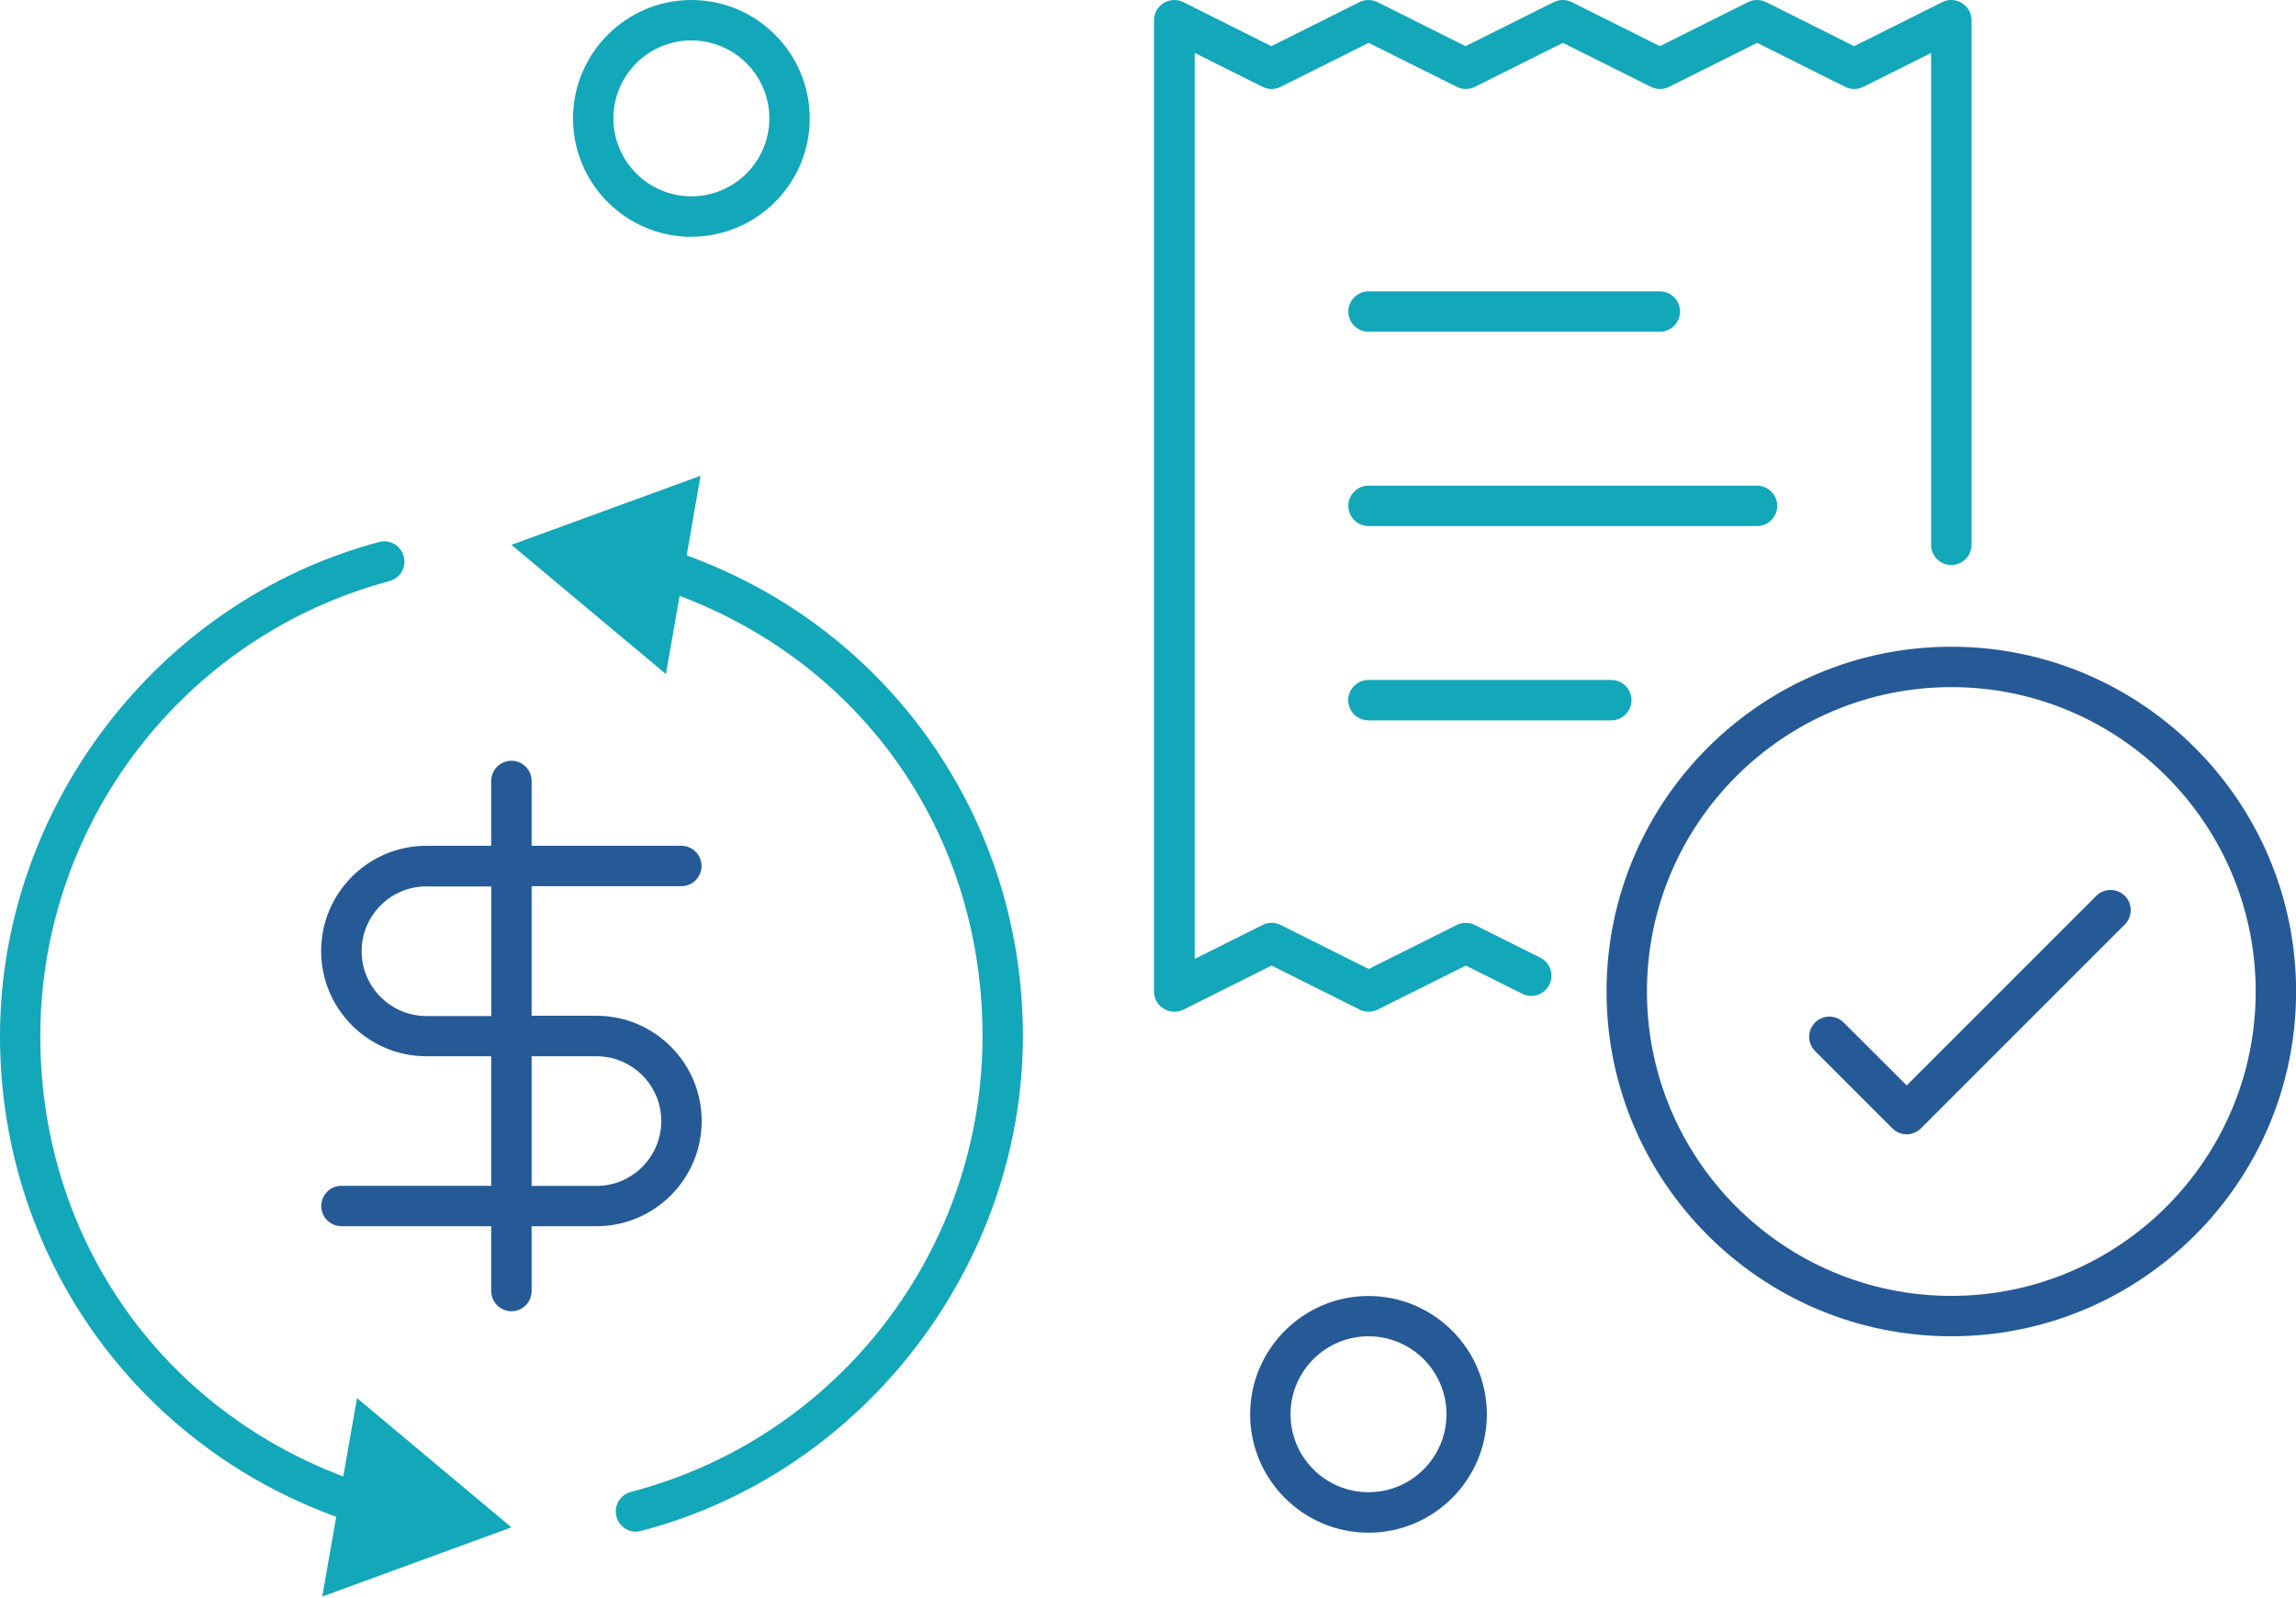 <svg width="250" height="174" viewBox="0 0 250 174" fill="none" xmlns="http://www.w3.org/2000/svg">
<g clip-path="url(#clip0_1593_3045)">
<path d="M207.598 123.51C207.038 123.51 206.477 123.29 206.048 122.861L197.636 114.449C196.778 113.591 196.778 112.195 197.636 111.337C198.493 110.479 199.89 110.479 200.748 111.337L207.609 118.188L228.249 97.548C229.107 96.69 230.504 96.69 231.361 97.548C232.219 98.405 232.219 99.802 231.361 100.66L209.16 122.861C208.731 123.29 208.17 123.51 207.609 123.51H207.598Z" fill="#265A96"/>
<path d="M75.28 25.786C68.177 25.786 62.393 20.002 62.393 12.899C62.393 5.795 68.177 0 75.28 0C82.384 0 88.168 5.784 88.168 12.888C88.168 19.991 82.384 25.775 75.28 25.775V25.786ZM75.28 4.399C70.596 4.399 66.791 8.203 66.791 12.888C66.791 17.572 70.596 21.377 75.28 21.377C79.965 21.377 83.77 17.572 83.77 12.888C83.77 8.203 79.965 4.399 75.28 4.399Z" fill="#13A7BA"/>
<path d="M149.01 166.89C141.907 166.89 136.123 161.106 136.123 154.003C136.123 146.899 141.907 141.115 149.01 141.115C156.114 141.115 161.898 146.899 161.898 154.003C161.898 161.106 156.114 166.89 149.01 166.89ZM149.01 145.503C144.326 145.503 140.521 149.307 140.521 153.992C140.521 158.676 144.326 162.481 149.01 162.481C153.695 162.481 157.5 158.676 157.5 153.992C157.5 149.307 153.695 145.503 149.01 145.503Z" fill="#265A96"/>
<path d="M40.081 166.198C39.872 166.198 39.653 166.165 39.444 166.099C15.846 158.907 0 137.498 0 112.822C0 88.146 16.967 65.516 41.269 59.017C42.446 58.698 43.644 59.402 43.963 60.579C44.282 61.755 43.578 62.954 42.402 63.273C20.024 69.255 4.388 89.631 4.388 112.822C4.388 136.013 18.98 155.279 40.708 161.898C41.874 162.25 42.523 163.482 42.171 164.647C41.885 165.593 41.005 166.209 40.07 166.209L40.081 166.198Z" fill="#13A7BA"/>
<path d="M38.872 152.232L55.685 166.308L35.089 173.84L38.872 152.232Z" fill="#13A7BA"/>
<path d="M69.243 166.781C68.265 166.781 67.374 166.121 67.121 165.131C66.813 163.955 67.517 162.756 68.694 162.448C91.236 156.565 106.983 136.156 106.983 112.822C106.983 89.488 92.391 70.365 70.662 63.746C69.496 63.394 68.847 62.162 69.199 60.997C69.551 59.831 70.783 59.182 71.948 59.534C95.535 66.726 111.381 88.135 111.381 112.811C111.381 137.487 94.282 160.304 69.804 166.693C69.617 166.737 69.43 166.77 69.243 166.77V166.781Z" fill="#13A7BA"/>
<path d="M72.509 73.4L55.685 59.325L76.281 51.804L72.509 73.4Z" fill="#13A7BA"/>
<path d="M55.685 142.776C54.475 142.776 53.486 141.786 53.486 140.576V133.517H37.178C35.969 133.517 34.979 132.527 34.979 131.317C34.979 130.108 35.969 129.118 37.178 129.118H53.486V115.01H46.426C40.114 115.01 34.968 109.875 34.968 103.552C34.968 97.229 40.103 92.094 46.426 92.094H53.486V85.034C53.486 83.825 54.475 82.835 55.685 82.835C56.895 82.835 57.884 83.825 57.884 85.034V92.094H74.192C75.401 92.094 76.391 93.084 76.391 94.293C76.391 95.503 75.401 96.492 74.192 96.492H57.884V110.601H64.944C71.256 110.601 76.402 115.736 76.402 122.059C76.402 128.381 71.267 133.517 64.944 133.517H57.884V140.576C57.884 141.786 56.895 142.776 55.685 142.776ZM57.884 129.129H64.944C68.837 129.129 72.003 125.962 72.003 122.07C72.003 118.177 68.837 115.01 64.944 115.01H57.884V129.118V129.129ZM46.437 96.514C42.544 96.514 39.377 99.681 39.377 103.574C39.377 107.467 42.544 110.634 46.437 110.634H53.497V96.525H46.437V96.514Z" fill="#265A96"/>
<path d="M127.854 110.161C127.447 110.161 127.051 110.051 126.699 109.831C126.05 109.435 125.654 108.72 125.654 107.962V2.199C125.654 1.441 126.05 0.726 126.699 0.33C127.348 -0.066 128.161 -0.11 128.843 0.231L138.432 5.026L148.021 0.231C148.636 -0.077 149.373 -0.077 149.989 0.231L159.578 5.026L169.178 0.231C169.793 -0.077 170.53 -0.077 171.146 0.231L180.735 5.026L190.334 0.231C190.95 -0.077 191.687 -0.077 192.303 0.231L201.891 5.026L211.48 0.231C212.162 -0.11 212.976 -0.077 213.624 0.33C214.273 0.726 214.669 1.441 214.669 2.199V59.325C214.669 60.535 213.679 61.524 212.47 61.524C211.26 61.524 210.271 60.535 210.271 59.325V5.762L202.881 9.457C202.265 9.765 201.529 9.765 200.913 9.457L191.324 4.663L181.735 9.457C181.119 9.765 180.383 9.765 179.767 9.457L170.178 4.663L160.589 9.457C159.974 9.765 159.237 9.765 158.621 9.457L149.032 4.663L139.444 9.457C138.828 9.765 138.091 9.765 137.475 9.457L130.086 5.762V104.41L137.475 100.715C138.091 100.407 138.828 100.407 139.444 100.715L149.032 105.509L158.621 100.715C159.237 100.407 159.974 100.407 160.589 100.715L167.715 104.278C168.804 104.817 169.243 106.147 168.694 107.225C168.155 108.313 166.824 108.753 165.747 108.203L159.6 105.135L150.011 109.93C149.395 110.238 148.658 110.238 148.043 109.93L138.454 105.135L128.865 109.93C128.557 110.084 128.216 110.161 127.887 110.161H127.854ZM175.445 78.437H148.999C147.79 78.437 146.8 77.447 146.8 76.237C146.8 75.028 147.79 74.038 148.999 74.038H175.445C176.655 74.038 177.645 75.028 177.645 76.237C177.645 77.447 176.655 78.437 175.445 78.437ZM191.313 57.28H149.01C147.801 57.28 146.811 56.29 146.811 55.081C146.811 53.871 147.801 52.881 149.01 52.881H191.313C192.523 52.881 193.512 53.871 193.512 55.081C193.512 56.29 192.523 57.28 191.313 57.28ZM180.735 36.123H149.01C147.801 36.123 146.811 35.133 146.811 33.924C146.811 32.714 147.801 31.724 149.01 31.724H180.735C181.944 31.724 182.934 32.714 182.934 33.924C182.934 35.133 181.944 36.123 180.735 36.123Z" fill="#13A7BA"/>
<path d="M212.47 145.502C191.775 145.502 174.928 128.667 174.928 107.961C174.928 87.255 191.764 70.42 212.47 70.42C233.176 70.42 250.011 87.255 250.011 107.961C250.011 128.667 233.176 145.502 212.47 145.502ZM212.47 74.818C194.194 74.818 179.327 89.685 179.327 107.961C179.327 126.237 194.194 141.104 212.47 141.104C230.745 141.104 245.612 126.237 245.612 107.961C245.612 89.685 230.745 74.818 212.47 74.818Z" fill="#265A96"/>
</g>
<defs>
<clipPath id="clip0_1593_3045">
<rect width="250" height="173.84" fill="white"/>
</clipPath>
</defs>
</svg>
